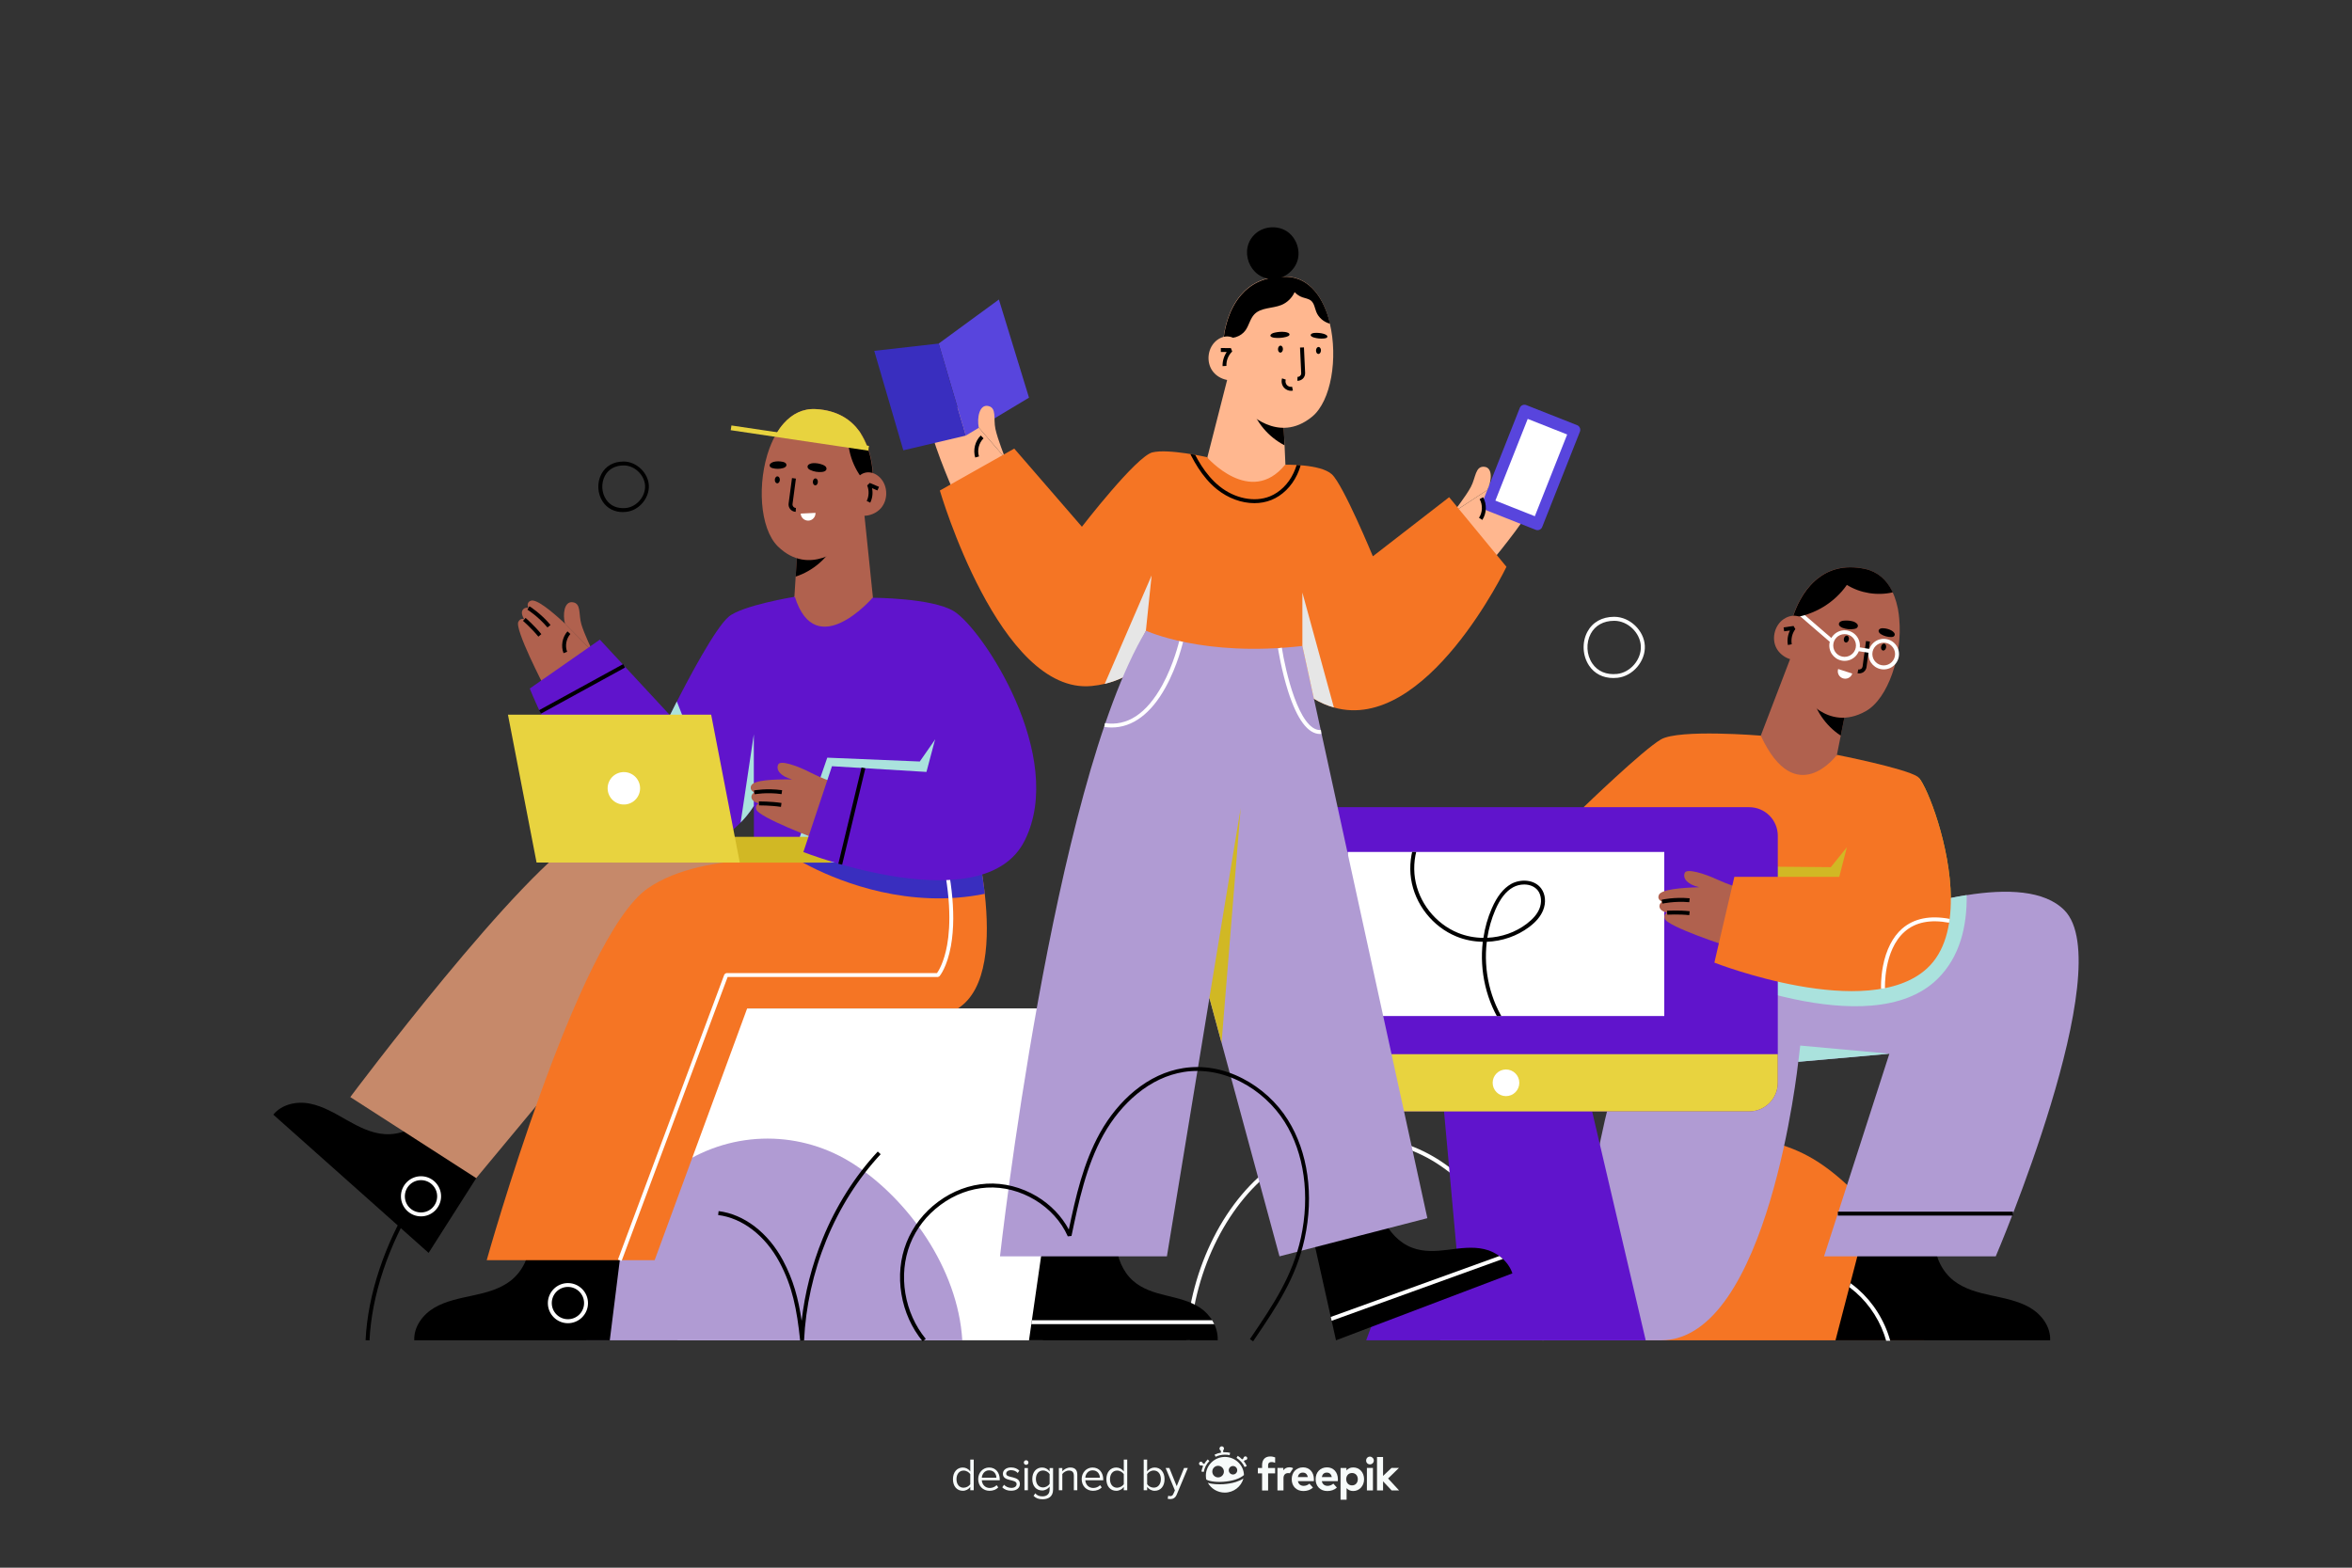 <svg xmlns="http://www.w3.org/2000/svg" xmlns:xlink="http://www.w3.org/1999/xlink" x="0px" y="0px" viewBox="0 0 3000 2000" style="enable-background:new 0 0 3000 2000;" xml:space="preserve"><rect x="0" y="0" width="3000" height="2000" fill="#333333" stroke="none"/><style type="text/css">	.st0{display:none;}	.st1{display:inline;}	.st2{fill:#A594F9;}	.st3{fill:#F57524;}	.st4{fill:#FFFFFF;}	.st5{fill:#B0614E;}	.st6{fill:#B09BD3;}	.st7{fill:#AAE2DD;}	.st8{fill:#D1B824;}	.st9{fill:#6014CC;}	.st10{fill:#E8D33F;}	.st11{clip-path:url(#SVGID_00000163778123448756063680000016738682573828576410_);}	.st12{clip-path:url(#SVGID_00000078018314630451587430000006771161076779423884_);}	.st13{fill:#FFB78F;}	.st14{fill:#5845DD;}	.st15{fill:#392EBF;}	.st16{fill:#E6E6E6;}	.st17{clip-path:url(#SVGID_00000070097824782121049370000015421844276230576785_);}	.st18{clip-path:url(#SVGID_00000059990903499974040300000014142411099025169314_);}	.st19{clip-path:url(#SVGID_00000008831305979373701330000004408046294593655439_);}	.st20{fill:#C6896A;}	.st21{fill:#F7FBFA;}</style><g id="BACKGROUND" class="st0">	<g class="st1">		<rect class="st2" width="3000" height="2000"></rect>	</g></g><g id="OBJECTS">	<g>		<g>			<path class="st3" d="M1999.7,1709.9c5.3-92.3,49.8-179.8,114-224.1s146.3-44.3,210.5,0.1s124.8,131.7,130.1,224"></path>		</g>		<g>			<path class="st4" d="M1517.9,1710l-5-0.3c2.6-45.7,14.8-91,35.2-131.1c20.4-40.2,48.1-73,79.9-95c31.9-22,68.8-33.6,106.6-33.6    c0,0,0.1,0,0.1,0c37.8,0,74.7,11.7,106.6,33.8c33.3,23,64.5,56.7,87.9,94.8c25.9,42.2,40.8,87.5,43.3,131.2l-5,0.3    c-2.4-42.8-17.2-87.3-42.6-128.8c-23-37.5-53.7-70.6-86.5-93.3c-31.1-21.5-67-32.8-103.8-32.9c0,0-0.1,0-0.1,0    c-36.8,0-72.7,11.3-103.7,32.8C1567.5,1531.5,1523.2,1618.7,1517.9,1710z"></path>		</g>		<g>			<path d="M471.3,1710l-5-0.2c2.9-58.8,24-122,61-182.7c30.9-50.8,71.5-97.6,114-131.9c38.1-30.7,82.2-46.9,127.4-46.9    c0,0,0.1,0,0.1,0c45.2,0,89.3,16.3,127.5,47c39.8,32.1,77.1,78.9,104.9,132c30.8,58.7,48.7,121.8,51.7,182.4l-5,0.2    c-2.9-59.9-20.6-122.3-51.1-180.3c-27.5-52.4-64.3-98.7-103.6-130.4c-37.2-30-80.2-45.9-124.3-45.9c0,0-0.1,0-0.1,0    c-44,0-87,15.8-124.2,45.8c-41.5,33.4-82.7,81-112.9,130.6C495.1,1589.7,474.2,1652,471.3,1710z"></path>		</g>	</g>	<g>		<g>			<polygon class="st5" points="2349.3,996 2293.8,1020.9 2232.7,973 2286.9,831.4 2332.2,874.8 2356.1,897.7 2347.9,938.5     2343,963    "></polygon>		</g>		<g>			<path d="M2332.2,874.8l23.9,22.9l-8.2,40.8c-19.4-12.7-33.7-33.4-37.7-56.3C2317.7,879.8,2324.8,877.3,2332.2,874.8z"></path>		</g>		<g>			<path class="st5" d="M2379.8,907.3c-49.6,27.8-81.2-22.6-81.2-22.6l-12.1-78.5l-0.4-2.5l-0.1-0.8l-0.6-4l-0.7-4.6    c0,0,0-0.2,0.1-0.6l0.1-0.3c0.1-0.4,0.2-0.9,0.4-1.6c0.3-0.9,0.6-2,0.9-3.3c0.1-0.2,0.1-0.4,0.2-0.6c0.2-0.6,0.4-1.3,0.6-1.9    c3.6-11,11.8-30.6,27.6-44.9c0.9-0.8,1.8-1.6,2.8-2.4c14.2-11.6,34-18.8,61.3-13c16.1,3.5,27.4,13.9,34.5,28.1    c0.3,0.6,0.6,1.2,0.9,1.8c0.3,0.7,0.6,1.4,0.9,2.1c0.4,0.9,0.8,1.9,1.2,2.9c0.1,0.3,0.2,0.5,0.3,0.8c1.7,4.4,3,9.1,4,14    c0.1,0.1,0.1,0.2,0.1,0.3c0.2,0.7,0.3,1.4,0.4,2.2c0.7,3.7,1.2,7.6,1.5,11.5C2426.9,835.3,2408.4,891.3,2379.8,907.3z"></path>		</g>		<g>			<path d="M2371.3,859.1c-0.7,0-1.3-0.1-2-0.2l1-4.9c1.3,0.3,2.5,0,3.6-0.7c1.1-0.7,1.7-1.9,1.9-3.1l4.3-32.4l5,0.7l-4.3,32.4    c-0.3,2.6-1.8,5-4,6.6C2375.2,858.5,2373.3,859.1,2371.3,859.1z"></path>		</g>		<g>			<path d="M2358.2,816c-0.5,2.4-2.3,4.1-4.1,3.7c-1.7-0.4-2.7-2.6-2.2-5c0.5-2.4,2.3-4.1,4.1-3.7    C2357.7,811.4,2358.7,813.6,2358.2,816z"></path>		</g>		<g>			<path d="M2405.7,826.2c-0.5,2.4-2.3,4.1-4.1,3.7c-1.7-0.4-2.7-2.6-2.2-5c0.5-2.4,2.3-4.1,4.1-3.7    C2405.2,821.5,2406.2,823.8,2405.7,826.2z"></path>		</g>		<g>			<path d="M2351.8,791.8c-1.4,0.1-2.8,0.4-4.1,1.1s-2.2,2-2.2,3.3c0,2.3,2.4,3.8,4.5,4.7c4.7,1.8,9.9,2.4,14.9,1.5    c1.8-0.3,3.7-0.9,4.5-2.5c1.8-3.6-3.1-6.1-5.1-6.9C2360.3,791.8,2355.9,791.4,2351.8,791.8z"></path>		</g>		<g>			<path d="M2402.3,801.5c-1.2-0.1-2.5-0.1-3.7,0.4s-2.2,1.4-2.4,2.6c-0.3,2,1.5,3.7,3.2,4.7c3.8,2.3,8.2,3.5,12.6,3.5    c1.6,0,3.3-0.2,4.2-1.5c2.1-2.9-1.8-5.8-3.4-6.7C2409.7,802.7,2405.9,801.7,2402.3,801.5z"></path>		</g>		<g>			<path class="st4" d="M2362.6,859.3c-1.6,5-6.9,7.7-11.9,6.1c-5-1.6-7.7-6.9-6.1-11.9"></path>		</g>		<g>			<g>				<path class="st4" d="M2352.8,843.1c-10.8,0-19.5-8.8-19.5-19.5s8.8-19.5,19.5-19.5c10.8,0,19.5,8.8,19.5,19.5     S2363.6,843.1,2352.8,843.1z M2352.8,809c-8,0-14.5,6.5-14.5,14.5c0,8,6.5,14.5,14.5,14.5c8,0,14.5-6.5,14.5-14.5     C2367.3,815.5,2360.8,809,2352.8,809z"></path>			</g>			<g>				<path class="st4" d="M2402.7,854c-10.8,0-19.5-8.8-19.5-19.5s8.8-19.5,19.5-19.5c10.8,0,19.5,8.8,19.5,19.5     S2413.5,854,2402.7,854z M2402.7,819.9c-8,0-14.5,6.5-14.5,14.5c0,8,6.5,14.5,14.5,14.5c8,0,14.5-6.5,14.5-14.5     C2417.2,826.5,2410.7,819.9,2402.7,819.9z"></path>			</g>			<g>									<rect x="2375" y="820.6" transform="matrix(0.16 -0.987 0.987 0.16 1179.415 3043.366)" class="st4" width="5" height="16.5"></rect>			</g>			<g>									<rect x="2312.5" y="769.7" transform="matrix(0.653 -0.757 0.757 0.653 197.968 2029.493)" class="st4" width="5" height="57.7"></rect>			</g>		</g>		<g>			<path d="M2414.3,755.7c-19.8,4.5-41.3,1.2-58.6-9.5c-15.8,22.8-41.6,38.3-69.1,41.8c0.2-0.6,0.4-1.3,0.6-1.9    c3.6-11,11.8-30.6,27.6-44.9c0.9-0.8,1.8-1.6,2.8-2.4c14.2-11.6,34-18.8,61.3-13c16.1,3.5,27.4,13.9,34.5,28.1    C2413.7,754.5,2414,755.1,2414.3,755.7z"></path>		</g>		<g>			<path class="st5" d="M2303.9,795.7c-1.9-5.4-7.3-9.2-13-10c-5.7-0.8-11.5,1.1-16.2,4.4c-10.7,7.6-14.9,23-9.7,35    c5.3,12,19.5,19.3,32.3,16.6"></path>		</g>		<g>			<path d="M2280.5,822.9c-1.2-6.2-0.2-12.9,2.6-18.5l-7.4,1l-0.7-5l12.7-1.8l2.3,4c-4.1,5.4-5.8,12.6-4.6,19.3L2280.5,822.9z"></path>		</g>		<g>			<path class="st3" d="M2343,963c0,0-52.5,71.7-97.1-24.5c0,0-104.2-8.6-127.3,4.8c-23.1,13.4-98.6,86.4-98.6,86.4v132.6H2385    L2343,963z"></path>		</g>		<g>			<path d="M2374.1,1583.4l-32.9,126.5l273.8,0c0.7-17.3-10.8-32.9-25.7-41.6c-14.9-8.7-32.3-11.9-49.2-15.6    c-16.9-3.6-34.2-8.1-47.9-18.7c-14.8-11.5-23.9-29.9-24.1-48.6"></path>		</g>		<g>			<path class="st6" d="M2545.6,1602.8h-219l83.3-258.5l-116.2,10.3c0,0-37.7,355.3-175.2,355.3c-137.5,0-281.8,0-281.8,0    l84.7-189.8h108.3c0,0,38.9-279.8,135.1-328.5l15.4,1.3l14.4,1.2l119.8,9.7c0,0,87.8-40.5,173.8-58.1c6.8-1.4,13.6-2.7,20.3-3.7    c51.3-8.2,99.4-6.4,124.7,19.3C2703.8,1232.9,2545.6,1602.8,2545.6,1602.8z"></path>		</g>		<g>			<path class="st7" d="M2471.4,1248.8c-86.4,85.2-301.7-12.2-301.7-12.2l10.5-43.8l14.4,1.2l119.8,9.7c0,0,87.8-40.5,173.8-58.1    c6.8-1.4,13.6-2.7,20.3-3.7C2509.1,1181.7,2499.9,1220.7,2471.4,1248.8z"></path>		</g>		<g>			<path class="st8" d="M2488.3,1145.6c-86,17.7-173.8,58.1-173.8,58.1l-119.8-9.7l-14.4-1.2l7.3-30.5l13.8-57.2l133.8,1.2    l20.7-25.6l10-9.6l81.7-78.9C2458.6,1004.9,2487.7,1078.9,2488.3,1145.6z"></path>		</g>		<g>			<polygon class="st9" points="2010.3,1330.3 1833.9,1330.3 1858.9,1605.3 1780.9,1605.3 1742.6,1709.9 2099.1,1709.9    "></polygon>		</g>		<g>			<path class="st9" d="M2267.6,1066.3v315.1c0,20.2-16.3,36.5-36.5,36.5h-620.5c-20.2,0-36.5-16.3-36.5-36.5v-315.1    c0-20.2,16.3-36.5,36.5-36.5h620.5C2251.3,1029.8,2267.6,1046.1,2267.6,1066.3z"></path>		</g>		<g>			<path class="st10" d="M2267.6,1344.9v36.5c0,20.2-16.3,36.5-36.5,36.5h-620.5c-20.2,0-36.5-16.3-36.5-36.5v-36.5H2267.6z"></path>		</g>		<g>			<circle class="st4" cx="1920.9" cy="1381.4" r="17"></circle>		</g>		<g>			<rect x="1718.9" y="1086.9" class="st4" width="403.9" height="209.3"></rect>		</g>		<g>			<g>				<path class="st5" d="M2167.4,1131.9c-14.7-3.4-21.4-10.9-18.5-18.3c2.4-6,24.4,0.5,42.2,8.8c12,5.6,26.6,10.1,26.6,10.1     l-12.2,75.3c0,0-79.4-25.6-82.1-35.9c-1.6-6.1,3.2-7.5,3.2-7.5s-8.4-1.6-9.7-6.5c-1.4-4.9,3.2-7.5,3.2-7.5s-7-2.5-4.2-8.7     C2118.8,1134.9,2143.2,1132.5,2167.4,1131.9z"></path>			</g>			<g>				<path d="M2120.5,1152.8l-1.1-4.9c0.6-0.2,16.1-3.7,35.8-1.9l-0.5,5C2135.8,1149.3,2120.7,1152.8,2120.5,1152.8z"></path>			</g>			<g>				<path d="M2154.7,1167.5c-13.2-1.4-27.9-0.6-28.1-0.6l-0.3-5c0.6,0,15.3-0.9,28.9,0.6L2154.7,1167.5z"></path>			</g>		</g>		<g>			<defs>				<rect id="SVGID_1_" x="1718.9" y="1086.9" width="403.9" height="209.3"></rect>			</defs>			<clipPath id="SVGID_00000132791006649172535240000016943898544020572828_">				<use xlink:href="#SVGID_1_" style="overflow:visible;"></use>			</clipPath>			<g style="clip-path:url(#SVGID_00000132791006649172535240000016943898544020572828_);">				<path d="M2046.5,1377.1c-50.5,0-100.8-26.2-129.4-67.9c-21.3-31.1-30.2-70.3-25.8-107.7c-11.5-0.2-23-2.4-33.7-6.8     c-30.3-12.4-53-41.2-57.8-73.6s8.4-66.6,33.8-87.3l3.2,3.9c-24,19.6-36.6,52-32,82.7c4.6,30.7,26.1,58,54.8,69.7     c10.3,4.2,21.4,6.3,32.5,6.4c1.9-13,5.5-25.6,10.7-37.6c6.7-15.4,14.8-25.6,24.7-31.2c11.7-6.5,29.7-6.1,38.4,5.9     c5.4,7.4,6.3,18.1,2.3,27.8c-3.1,7.6-8.9,14.6-17.7,21.2c-15.5,11.7-34.7,18.2-54.1,18.9c-4.4,36.5,4.2,74.7,24.9,105     c28.7,41.9,79.9,67.6,130.6,65.7l0.2,5C2050.3,1377.1,2048.4,1377.1,2046.5,1377.1z M1944.1,1128.4c-5,0-10.1,1.3-14.2,3.6     c-9,5-16.4,14.4-22.6,28.8c-4.9,11.4-8.3,23.3-10.2,35.6c18.1-0.8,35.9-6.9,50.3-17.9c8-6.1,13.3-12.3,16.1-19.1     c3.3-8,2.6-17-1.7-23C1957.6,1130.8,1950.9,1128.4,1944.1,1128.4z"></path>			</g>		</g>		<g>			<polygon class="st7" points="2293.8,1354.6 2296.2,1333.9 2410,1344.3    "></polygon>		</g>		<g>			<path class="st3" d="M2458,1235.4c-75.4,69.4-271.3-7.3-271.3-7.3l7.9-34.1l7.4-31.6l10.2-43.8h133.8l9.7-37.7L2343,963    c0,0,86.8,17.1,102.9,27.8c0.5,0.3,1,0.8,1.6,1.5c11.2,12.7,40.2,86.7,40.8,153.3C2488.6,1181.1,2480.8,1214.4,2458,1235.4z"></path>		</g>		<g>			<rect x="2344.2" y="1545.8" width="223.4" height="5"></rect>		</g>		<g>			<path class="st4" d="M2399.3,1261.2c0-0.5-0.6-12.9,2.4-28.5c4-20.9,12.5-37.5,24.5-48c15-13,35.4-17.2,60.7-12.4l-0.9,4.9    c-23.8-4.5-42.8-0.7-56.5,11.3c-27.2,23.7-25.2,72-25.2,72.5L2399.3,1261.2z"></path>		</g>		<g>			<defs>				<path id="SVGID_00000166677551895320252320000002008245396759886268_" d="M2374.1,1584l-32.9,126.5l273.8,0     c0.7-17.3-10.8-32.9-25.7-41.6c-14.9-8.7-32.3-11.9-49.2-15.6c-16.9-3.6-34.2-8.1-47.9-18.7c-14.8-11.5-23.9-29.9-24.1-48.6"></path>			</defs>			<clipPath id="SVGID_00000070840881796568447870000011593717004365559192_">				<use xlink:href="#SVGID_00000166677551895320252320000002008245396759886268_" style="overflow:visible;"></use>			</clipPath>			<g style="clip-path:url(#SVGID_00000070840881796568447870000011593717004365559192_);">				<path class="st4" d="M2415,1757.8l-5-0.6c2.7-23.9-2.4-49.5-14.3-72c-11.9-22.5-30.2-41.1-51.5-52.3l2.3-4.4     c22.2,11.7,41.2,31,53.5,54.4C2412.5,1706.3,2417.8,1732.9,2415,1757.8z"></path>			</g>		</g>	</g>	<g>		<rect x="864.2" y="1286.5" class="st4" width="466.1" height="423.4"></rect>	</g>	<g>		<g>			<path class="st13" d="M1282.2,584.5l-66.3,41.8c0,0-34.3-78.6-28.2-87.6c3.6-5.4,7.9-2.6,7.9-2.6s-4.4-7.5-1.6-11.9    c2.8-4.4,7.9-2.6,7.9-2.6s-2.9-7.1,3.8-9.2c7.3-2.3,25.8,14.9,42.7,33.1"></path>		</g>		<g>			<path d="M1225.1,548.7c-11.5-15.7-24.6-25.1-24.7-25.1l2.9-4.1c0.6,0.4,13.8,9.8,25.8,26.3L1225.1,548.7z"></path>		</g>		<g>			<path d="M1212.4,559.8c-7.9-11.2-18.5-21.9-18.6-22l3.6-3.5c0.4,0.5,11,11.2,19.2,22.7L1212.4,559.8z"></path>		</g>		<g>			<path d="M1243.9,583.7c-3-9.7-0.2-21,7.1-28.1l3.5,3.6c-5.9,5.8-8.3,15.1-5.8,23.1L1243.9,583.7z"></path>		</g>		<g>			<path class="st13" d="M1853.8,653.5l52.2,58.5c0,0,54.6-66.1,51.3-76.4c-2-6.2-6.9-4.7-6.9-4.7s6.3-6,4.8-11s-6.9-4.7-6.9-4.7    s4.7-6-1.2-9.9c-6.4-4.2-28.9,7.2-50.2,20"></path>		</g>		<g>			<path d="M1918.5,634.8l-3.1-4c16.1-12.5,31.4-17.9,32.1-18.1l1.6,4.7C1949,617.5,1933.9,622.9,1918.5,634.8z"></path>		</g>		<g>			<path d="M1927.6,649l-3.1-3.9c11-8.8,24.1-16.2,24.7-16.5l2.4,4.4C1951.5,633.1,1938.3,640.5,1927.6,649z"></path>		</g>		<g>			<g>				<path class="st14" d="M1958.8,675.9l-64.8-25.6c-3.3-1.3-4.9-5-3.6-8.3l48.1-121.6c1.3-3.3,5-4.9,8.3-3.6l64.8,25.6     c3.3,1.3,4.9,5,3.6,8.3l-48.1,121.6C1965.8,675.6,1962.1,677.2,1958.8,675.9z"></path>			</g>			<g>									<rect x="1925.8" y="540.3" transform="matrix(0.93 0.368 -0.368 0.93 356.462 -676.769)" class="st4" width="54.1" height="112.1"></rect>			</g>		</g>		<g>			<path d="M1890.7,663.3l-4.2-2.7c4.6-7,4.9-16.5,0.8-23.8l4.4-2.5C1896.7,643.2,1896.3,654.8,1890.7,663.3z"></path>		</g>		<g>			<path class="st13" d="M1897,625.2c5.6-10.9,7.5-28.7-3.7-29.7c-11.7-1.1-10.8,13.7-17.2,25.7c-6.4,12-22.3,32.2-22.3,32.2"></path>		</g>		<g>			<polygon class="st13" points="1540,583.5 1547.2,624.4 1649.4,625.5 1639.6,593.5 1636.3,519.8 1569.3,468.8    "></polygon>		</g>		<g>			<path d="M1595.4,516.6c6.4,22.1,22.6,40.9,43,51.5l-2-46l-20-15.3C1609.4,510,1602.6,513.3,1595.4,516.6z"></path>		</g>		<g>			<g>				<polygon class="st14" points="1197.3,438.3 1274.1,382.1 1312.5,507.3 1231.9,555.7     "></polygon>			</g>			<g>				<polygon class="st15" points="1197.3,438.3 1115.1,447.6 1152.2,574.5 1231.9,555.7     "></polygon>			</g>		</g>		<g>			<path class="st13" d="M1673.6,531.6c-44,36.1-84-8.1-84-8.1l-27.9-82.2l-1.5-4.4c0,0,0-0.1,0-0.3c0-0.4,0.1-1.1,0.2-2.3    c0.1-0.8,0.2-1.8,0.3-2.9l0.1-1.2l0-0.4l0-0.2c1.5-11.7,6.4-35.3,21.9-53.3c11.8-13.8,29.8-24.3,57.2-23.5c0.3,0,0.6,0,0.9,0    c3.2,0.1,6.3,0.5,9.2,1.2c1.1,0.3,2.3,0.5,3.3,0.9c1.4,0.4,2.7,0.9,4,1.4c2.8,1.1,5.5,2.6,8,4.3c11.2,7.4,19.5,19.4,25.3,33.9    c0.5,1.4,1.1,2.7,1.6,4.1c0.4,1.1,0.8,2.2,1.1,3.3c0.5,1.6,1,3.1,1.4,4.7c0.1,0.4,0.2,0.8,0.3,1.2l0.2,0.6c0.4,1.4,0.7,2.7,1,4.1    c0,0,0,0.1,0,0.2C1706.7,456.7,1698,511.6,1673.6,531.6z"></path>		</g>		<g>			<path d="M1655.1,485.8c-0.1,0-0.2,0-0.3,0l0.2-5c1.3,0,2.5-0.4,3.4-1.4c0.9-0.9,1.4-2.1,1.3-3.4l-1.5-32.6l5-0.2l1.5,32.6    c0.1,2.7-0.9,5.3-2.8,7.2C1660.1,484.7,1657.7,485.8,1655.1,485.8z"></path>		</g>		<g>			<path d="M1636.4,445.5c-0.1,2.5-1.6,4.4-3.3,4.4c-1.8-0.1-3.1-2.1-3-4.6c0.1-2.5,1.6-4.4,3.3-4.4    C1635.1,441,1636.5,443.1,1636.4,445.5z"></path>		</g>		<g>			<path class="st13" d="M1248.4,545.4c-2.4-12,0.7-29.6,11.8-27.5c11.6,2.2,6.6,16.2,9.5,29.5c2.9,13.3,12.5,37.1,12.5,37.1"></path>		</g>		<g>			<path d="M1684.9,447.2c-0.1,2.5-1.6,4.4-3.3,4.4c-1.8-0.1-3.1-2.1-3-4.6c0.1-2.5,1.6-4.4,3.3-4.4    C1683.6,442.7,1685,444.8,1684.9,447.2z"></path>		</g>		<g>			<path d="M1626.1,424.3c-1.4,0.3-2.8,0.7-3.9,1.4c-1.1,0.7-1.9,1.7-1.8,2.6c0.3,1.6,2.8,2.3,5.1,2.6c4.9,0.6,10.1,0.2,15-1.1    c1.7-0.5,3.6-1.2,4.1-2.3c1.3-2.7-3.8-3.8-5.9-4C1634.6,423,1630.1,423.4,1626.1,424.3z"></path>		</g>		<g>			<path d="M1677.1,424.7c-1.2,0.1-2.5,0.2-3.5,0.7c-1,0.4-1.8,1.2-1.8,2.1c0,1.5,2.2,2.5,4.1,3.1c4.2,1.2,8.7,1.7,13.1,1.2    c1.5-0.2,3.2-0.5,3.8-1.5c1.5-2.3-2.9-4-4.7-4.5C1684.6,424.8,1680.7,424.5,1677.1,424.7z"></path>		</g>		<g>			<path d="M1330.7,1583.4l-18.2,126.5l240.7,0c0.6-17.3-9.5-32.9-22.6-41.6s-28.4-11.9-43.3-15.6c-14.9-3.6-30.1-8.1-42.1-18.7    c-13-11.5-21-29.9-21.1-48.6"></path>		</g>		<g>			<path d="M1676.2,1585.1l27.9,124.8l225-85.4c-5.6-16.4-20.6-27.4-35.9-30.9s-30.8-1.1-46,0.8c-15.2,1.9-31,3.1-46-2.6    c-16.2-6.1-30.2-20.5-37-38"></path>		</g>		<g>			<path d="M1646.8,498.6c-3.4,0-6.8-1.5-9.1-4.1c-2.8-3.2-3.7-7.8-2.4-11.8l4.7,1.6c-0.8,2.3-0.2,5.1,1.4,6.9    c1.6,1.8,4.3,2.7,6.7,2.2l1,4.9C1648.4,498.5,1647.6,498.6,1646.8,498.6z"></path>		</g>		<g>			<path d="M1696.5,413c-7.8-2-14.7-7.7-17.6-15.2c-1.9-4.9-2.6-10.7-6.5-14.1c-3.1-2.6-7.3-3.1-11.1-4.4c-3.8-1.3-7.3-3.7-10-6.6    c-3.3,7.3-9.5,13.4-16.9,16.4c-11.4,4.6-25.8,3-34.4,11.8c-5.4,5.6-6.8,14-11.3,20.4c-6,8.5-17.9,12-27.7,8.8l0-0.2    c1.5-11.7,6.4-35.3,21.9-53.3c11.8-13.8,29.8-24.3,57.2-23.5c0.3,0,0.6,0,0.9,0c3.2,0.1,6.3,0.5,9.2,1.2c1.1,0.3,2.3,0.5,3.3,0.9    c1.4,0.4,2.7,0.9,4,1.4c2.8,1.1,5.5,2.6,8,4.3c11.2,7.4,19.5,19.4,25.3,33.9c0.5,1.4,1.1,2.7,1.6,4.1c0.4,1.1,0.8,2.2,1.1,3.3    c0.5,1.6,1,3.1,1.4,4.7c0.1,0.4,0.2,0.8,0.3,1.2l0.2,0.6c0.4,1.4,0.7,2.7,1,4.1C1696.5,412.9,1696.5,412.9,1696.5,413z"></path>		</g>		<g>			<path class="st13" d="M1579.2,436.8c-2.9-5-8.8-7.8-14.5-7.6c-5.7,0.2-11.2,3.1-15.2,7.2c-9.2,9.4-10.7,25.3-3.4,36.2    c7.3,10.9,22.6,15.6,34.7,10.7"></path>		</g>		<g>			<path d="M1559.4,467.1c-0.2-6.3,1.7-12.7,5.3-18l-7.5-0.1l0-5l12.8,0.1l1.7,4.3c-4.9,4.7-7.7,11.6-7.4,18.4L1559.4,467.1z"></path>		</g>		<g>			<path d="M1623.7,356c14.1-0.2,27.5-10.4,31.4-24c3.9-13.6-2.1-29.4-13.9-37c-11.9-7.6-28.7-6.5-39.4,2.7    C1578.8,317.4,1593.6,356.4,1623.7,356z"></path>		</g>		<g>			<path class="st3" d="M1921.5,723.1c0,0-102.1,212.8-220.1,179.5c-8.4-2.4-17-6-25.5-11.1l0,0c-6.9-4.1-13.8-9.1-20.8-15.1    l-172.8-57.2c0,0-14.6,27.3-47.8,43.9c-7.5,3.8-16,7-25.4,9.3c-5.3,1.3-10.9,2.2-16.8,2.8c-117.5,11.3-193.5-249.4-193.5-249.4    l94.9-53.5L1380,672c0,0,69.4-90,90-94.9c20.7-4.9,69.4,6.1,69.4,6.1s55.5,63.9,99.8,9.7c0,0,45-1.2,59.6,12.2    c14.6,13.4,52.3,104.6,52.3,104.6l97.3-75.4L1921.5,723.1z"></path>		</g>		<g>			<path class="st16" d="M1468.9,734.1l-7.3,70.6l-27.1,58.5c-7.5,3.8-16,7-25.4,9.3L1468.9,734.1z"></path>		</g>		<g>			<path class="st6" d="M1585.7,1011.5l-97.3,591.3h-212.9c0,0,66.9-599.8,186.2-798.2c0,0,73,34.1,199.5,19.5l159.4,730    l-188.6,48.7L1496.8,1104"></path>		</g>		<g>			<path class="st16" d="M1701.4,902.6c-8.4-2.4-17-6-25.5-11.1l0,0l-14.7-67.4V756L1701.4,902.6z"></path>		</g>		<g>			<polygon class="st8" points="1582.5,1030.9 1558.1,1330.4 1542.6,1273    "></polygon>		</g>		<g>			<path class="st4" d="M1418,928.1c-3.1,0-6.2-0.2-9.4-0.7l0.7-4.9c28.5,4.3,53-11.9,73-48c15.1-27.4,21.7-56.4,21.8-56.7l4.9,1.1    c-0.1,0.3-6.8,30-22.3,58C1468.1,910.6,1444.5,928.1,1418,928.1z"></path>		</g>		<g>			<path class="st4" d="M1683.8,936.4c-15.5,0-29.2-18.3-40.8-54.4c-8.6-27-12.9-54.7-12.9-54.9l4.9-0.8    c4.5,29.5,21.9,105.1,48.8,105.1c0.4,0,0.7,0,1.1,0l0.4,5C1684.7,936.4,1684.3,936.4,1683.8,936.4z"></path>		</g>		<g>			<defs>				<path id="SVGID_00000140011779018189185990000014115674114096768418_" d="M1921.5,723.1c0,0-102.1,212.8-220.1,179.5     c-8.4-2.4-17-6-25.5-11.1l0,0c-6.9-4.1-13.8-9.1-20.8-15.1l-172.8-57.2c0,0-14.6,27.3-47.8,43.9c-7.5,3.8-16,7-25.4,9.3     c-5.3,1.3-10.9,2.2-16.8,2.8c-117.5,11.3-193.5-249.4-193.5-249.4l94.9-53.5L1380,672c0,0,69.4-90,90-94.9     c20.7-4.9,69.4,6.1,69.4,6.1s55.5,63.9,99.8,9.7c0,0,45-1.2,59.6,12.2c14.6,13.4,52.3,104.6,52.3,104.6l97.3-75.4L1921.5,723.1z     "></path>			</defs>			<clipPath id="SVGID_00000047035637838636964580000006652518411870154390_">				<use xlink:href="#SVGID_00000140011779018189185990000014115674114096768418_" style="overflow:visible;"></use>			</clipPath>			<g style="clip-path:url(#SVGID_00000047035637838636964580000006652518411870154390_);">				<path d="M1600,641.9c-16.3,0-33.5-6.2-47.8-17.7c-19.5-15.8-31.1-38-39.9-57.7l4.6-2c8.5,19.1,19.8,40.7,38.5,55.8     c19.4,15.7,44.6,20.8,64.2,13c12.7-5.1,23.8-15.9,30.3-29.8c5.6-11.8,8.3-25.6,8.3-42.3h5c0,17.5-2.9,32-8.7,44.4     c-7.1,15-19.1,26.8-33,32.3C1614.7,640.6,1607.5,641.9,1600,641.9z"></path>			</g>		</g>		<g>			<defs>				<path id="SVGID_00000116212005482553639640000008149641555037310388_" d="M1330.7,1583.4l-18.2,126.5l240.7,0     c0.6-17.3-9.5-32.9-22.6-41.6s-28.4-11.9-43.3-15.6c-14.9-3.6-30.1-8.1-42.1-18.7c-13-11.5-21-29.9-21.1-48.6"></path>			</defs>			<clipPath id="SVGID_00000137828837997744750420000000758143173747647670_">				<use xlink:href="#SVGID_00000116212005482553639640000008149641555037310388_" style="overflow:visible;"></use>			</clipPath>			<g style="clip-path:url(#SVGID_00000137828837997744750420000000758143173747647670_);">				<rect x="1299.9" y="1684.3" class="st4" width="273.8" height="5"></rect>			</g>		</g>		<g>			<defs>				<path id="SVGID_00000028314255746021305060000008238632656396327333_" d="M1676.2,1585.1l27.9,124.8l225-85.4     c-5.6-16.4-20.6-27.4-35.9-30.9s-30.8-1.1-46,0.8c-15.2,1.9-31,3.1-46-2.6c-16.2-6.1-30.2-20.5-37-38"></path>			</defs>			<clipPath id="SVGID_00000119098359047061098540000003422559138579183023_">				<use xlink:href="#SVGID_00000028314255746021305060000008238632656396327333_" style="overflow:visible;"></use>			</clipPath>			<g style="clip-path:url(#SVGID_00000119098359047061098540000003422559138579183023_);">									<rect x="1677.1" y="1636.2" transform="matrix(0.941 -0.34 0.34 0.941 -448.28 714.708)" class="st4" width="283.3" height="5"></rect>			</g>		</g>	</g>	<g>		<g>			<path class="st4" d="M2057.8,865c-13.1,0-24-5.5-30.9-15.8c-8.4-12.5-9.3-29.8-2.2-43.1c6.6-12.4,18.8-19.2,34.3-19.2    c0.1,0,0.1,0,0.2,0c19.7,0.1,37.8,17.4,38.8,37c1,19.6-15.2,38.7-34.8,40.8l0,0C2061.3,864.9,2059.5,865,2057.8,865z M2058.9,792    c-13.6,0-24.2,5.9-29.9,16.5c-6.2,11.7-5.5,26.9,2,37.9c6.8,10.1,18,14.8,31.6,13.4c17-1.8,31.2-18.4,30.3-35.6    c-0.9-17.1-16.7-32.2-33.8-32.2C2059,792,2059,792,2058.9,792z"></path>		</g>		<g>			<path d="M794.5,653.3c-10.8,0-19.8-4.6-25.6-13.1c-6.9-10.3-7.7-24.6-1.8-35.5c5.5-10.2,15.5-15.9,28.3-15.9c0.1,0,0.1,0,0.2,0    c16.2,0.1,31.2,14.3,32,30.5c0.8,16.2-12.6,32-28.7,33.7l0,0C797.4,653.2,796,653.3,794.5,653.3z M795.5,593.8    c-10.9,0-19.3,4.7-23.9,13.2c-5,9.4-4.4,21.6,1.6,30.4c5.4,8,14.4,11.8,25.3,10.7c13.6-1.5,25-14.8,24.3-28.5    c-0.7-13.7-13.4-25.8-27.1-25.8C795.5,593.8,795.5,593.8,795.5,593.8z"></path>		</g>	</g>	<g>		<g>			<path class="st6" d="M747.7,1709.9c5.6-92.3,52.5-179.8,120.3-224.1s154.4-44.3,222.1,0.1c67.8,44.4,131.8,131.7,137.3,224"></path>		</g>		<g>			<path d="M1176.9,1711.3c-14-17-23.4-37.9-27.1-60.3c-3.8-22.7-1.6-45.4,6.4-65.7c8.1-20.5,22.1-38.6,40.5-52.2    c18.6-13.8,40-21.7,61.8-23c21.7-1.3,44.4,4.5,64,16.2c17.5,10.5,31.7,25.3,40.8,42.3c8.8-42,18.5-85.1,39.8-123.4    c11.7-21,26.9-39.5,44.1-53.6c19.2-15.7,40-25.4,61.9-28.9c25-4,51.3,0.5,75.9,13.2c23.4,12,43.9,30.7,57.7,52.8    c25.7,40.9,33.4,96.1,21.4,151.5c-10.9,50.1-35.7,86.6-64.3,128.9l-1.4,2.1l-4.1-2.8l1.4-2.1c28.3-41.8,52.8-78,63.6-127.2    c11.8-54.1,4.3-108-20.7-147.8c-13.4-21.3-33.2-39.5-55.8-51c-23.7-12.2-48.9-16.5-72.9-12.7c-21,3.4-41,12.7-59.5,27.9    c-16.7,13.7-31.5,31.7-42.9,52.1c-22.1,39.9-31.6,85.3-40.8,129.2l-4.7,0.5c-16.9-38.5-60.3-64.7-103.2-62.2    c-20.8,1.2-41.3,8.8-59.1,22c-17.7,13.1-31.1,30.4-38.8,50c-7.6,19.5-9.7,41.2-6.1,63c3.6,21.6,12.6,41.6,26,58L1176.9,1711.3z"></path>		</g>		<g>			<path d="M1020.6,1710.2c-4.2-39.9-9.9-69.1-26.3-99.8c-18.1-34-47.4-56.5-78.3-60.3l0.6-5c32.5,4,63.2,27.5,82.1,62.9    c13.2,24.7,19.6,48.4,23.8,77.1c4-35.5,13.1-71.2,26.7-104.6c17-41.8,41.4-80.3,70.4-111.4l3.7,3.4    c-28.6,30.7-52.6,68.6-69.4,109.9c-16.6,40.6-26.3,84.7-28.3,127.6L1020.6,1710.2z"></path>		</g>	</g>	<g>		<g>			<polygon class="st5" points="998.6,790.6 1045.8,829.1 1117.2,798.8 1101.6,647.9 1046.6,678.1 1017.6,694 1014.9,735.5     1013.3,760.5    "></polygon>		</g>		<g>			<path d="M1046.6,678.1l-29,15.9l-2.7,41.6c22-7.2,41.2-23.5,51-44.5C1059.3,686.6,1053.1,682.4,1046.6,678.1z"></path>		</g>		<g>			<path class="st5" d="M1113.3,611.8v0.3c0,0.4,0,0.6,0,0.6l-1.9,4.2l-1.6,3.7l-0.3,0.7l-1,2.3l-32,72.7c0,0-43.6,40.5-84.3,0.8    c-23.4-22.9-26.7-81.8-10.8-125c1.4-3.7,2.9-7.3,4.5-10.7c0.3-0.7,0.6-1.3,1-2c0-0.1,0.1-0.2,0.2-0.3c2.2-4.5,4.7-8.6,7.5-12.5    c0.2-0.2,0.3-0.5,0.5-0.7c0.6-0.8,1.2-1.7,1.9-2.5c0.9-1.1,1.8-2.2,2.8-3.3c10.6-11.9,24.2-19.1,40.7-18.2    c27.8,1.5,45.1,13.6,55.8,28.5c0.7,1,1.4,2,2.1,3.1c11.5,17.9,14.4,39,15,50.5c0,0.9,0.1,1.8,0.1,2.6c0,1.4,0,2.5,0,3.4    C1113.3,610.9,1113.3,611.4,1113.3,611.8z"></path>		</g>		<g>			<path d="M1014.9,653c-2.7-0.1-5.2-1.4-6.9-3.4c-1.7-2-2.5-4.7-2.1-7.4l4.3-32.3l5,0.7l-4.3,32.3c-0.2,1.3,0.2,2.5,1,3.5    c0.8,1,2,1.6,3.3,1.6L1014.9,653z"></path>		</g>		<g>			<path d="M1036.8,614.6c-0.1,2.5,1.2,4.5,3,4.6c1.8,0.1,3.3-1.8,3.4-4.3c0.1-2.5-1.2-4.5-3-4.6    C1038.5,610.2,1036.9,612.1,1036.8,614.6z"></path>		</g>		<g>			<path d="M988.3,612c-0.1,2.5,1.2,4.5,3,4.6c1.8,0.1,3.3-1.8,3.4-4.3c0.1-2.5-1.2-4.5-3-4.6C990,607.6,988.4,609.6,988.3,612z"></path>		</g>		<g>			<path d="M1049.3,592.9c1.3,0.5,2.6,1.1,3.6,2.1c1,1,1.6,2.5,1.2,3.8c-0.6,2.2-3.3,3.1-5.6,3.3c-5,0.5-10.2-0.3-14.7-2.4    c-1.6-0.7-3.3-1.8-3.7-3.5c-0.8-4,4.6-5.1,6.7-5.3C1041,590.6,1045.4,591.4,1049.3,592.9z"></path>		</g>		<g>			<path d="M998,589.1c1.2,0.2,2.5,0.6,3.5,1.3c1,0.7,1.7,1.9,1.6,3.1c-0.2,2-2.4,3.2-4.4,3.7c-4.2,1.2-8.8,1.2-13.1,0.1    c-1.5-0.4-3.2-1.1-3.7-2.5c-1.2-3.3,3.2-5.1,5-5.6C990.5,588.3,994.5,588.4,998,589.1z"></path>		</g>		<g>			<path class="st4" d="M1021.3,655.2c0.2,5.2,4.7,9.2,9.9,9c5.2-0.2,9.2-4.7,9-9.9"></path>		</g>		<g>			<path d="M1113.3,611.8v0.3c0,0.4,0,0.6,0,0.6l-1.9,4.2l-1.6,3.7l-0.3,0.7c-17.3-16.1-27.8-39.5-27.8-63.1    c5.2-2.5,10.7-4.3,16.4-4.6c11.5,17.9,14.4,39,15,50.5c0,0.9,0.1,1.8,0.1,2.6c0,1.4,0,2.5,0,3.4    C1113.3,610.9,1113.3,611.4,1113.3,611.8z"></path>		</g>		<g>			<path class="st5" d="M1094.5,609c3.3-4.7,9.4-7,15.1-6.3c5.7,0.7,10.9,4,14.5,8.5c8.3,10.1,8.4,26.1,0.2,36.3    c-8.2,10.2-23.9,13.6-35.5,7.6"></path>		</g>		<g>			<path d="M1110,641.3l-4.5-2.2c3-6.1,3.2-13.6,0.6-19.8l3.3-3.2l11.8,5l-2,4.6l-6.9-2.9C1113.6,629,1112.8,635.6,1110,641.3z"></path>		</g>		<g>			<path class="st10" d="M1106.8,571.4l-117-17.4c1.5-2.6,3.1-5,4.7-7.4c0.2-0.2,0.3-0.5,0.5-0.7c0.6-0.8,1.2-1.7,1.9-2.5    c0.9-1.1,1.8-2.2,2.8-3.3c10.6-11.9,24.2-19.1,40.7-18.2c27.8,1.5,45.1,13.6,55.8,28.5C1100.8,557.1,1104.3,564.3,1106.8,571.4z"></path>		</g>		<g>			<g>									<rect x="1017" y="469.8" transform="matrix(0.147 -0.989 0.989 0.147 317.914 1485.581)" class="st10" width="6.1" height="177.4"></rect>			</g>		</g>		<g>			<g>				<path class="st5" d="M756.1,831.4l-61.6,45c0,0-38.6-74-33.3-83.2c3.1-5.5,7.5-3.1,7.5-3.1s-4.8-7-2.3-11.5     c2.5-4.4,7.5-3.1,7.5-3.1s-3.3-6.7,3.1-9.1c7-2.7,26,12.7,43.7,29.2"></path>			</g>			<g>				<path d="M698.3,800.5c-12.3-14.5-25.5-22.7-25.6-22.7l2.6-4.3c0.6,0.3,14,8.6,26.9,23.8L698.3,800.5z"></path>			</g>			<g>				<path d="M686.7,812.2c-8.4-10.3-19.4-20-19.6-20.1l3.3-3.8c0.5,0.4,11.5,10.1,20.1,20.7L686.7,812.2z"></path>			</g>			<g>				<path d="M718.8,833.3c-3.6-9.2-1.6-20.4,5-27.8l3.7,3.3c-5.3,6.1-7,15.2-4.1,22.7L718.8,833.3z"></path>			</g>		</g>		<g>			<path class="st5" d="M720.7,795.8c-3.1-11.5-1.3-28.8,9.6-27.5c11.4,1.4,7.5,15.3,11.2,28c3.7,12.7,14.7,35.2,14.7,35.2"></path>		</g>		<g>			<path class="st9" d="M1273,962.4c0,0-3.5,32.7-34,69c-0.1,0.2-0.3,0.3-0.4,0.5c-1.1,1.3-2.2,2.6-3.4,3.9    c-0.1,0.1-0.2,0.3-0.3,0.4c-13.1,14.6-30.7,29.5-54.3,43c-34.1,19.5-76.1,26.1-114.1,27c-3.8,0.1-7.5,0.1-11.2,0.1    c-7.2,0-14.3-0.2-21-0.6c-35.9-1.9-63.8-7.6-70.9-9.1c-1.2-0.2-1.8-0.4-1.8-0.4v-68.1l0,0c-0.4,0.7-5.8,10-16.8,21.2    c-18.9,19-46.5,38.4-101.8,33.2c-90-8.5-167.3-204.1-167.3-204.1l89.4-62.4l89.5,96.5l0,0c0.2-0.4,3.6-7.3,8.8-17.6    c15.8-31,48.9-93.4,65.9-108c17-14.6,84.5-25.6,84.5-25.6c26.8,85.2,99.3,1.2,99.3,1.2L1273,962.4z"></path>		</g>		<g>			<path class="st7" d="M883.7,946.6l-29.2-34.1l0,0c0.2-0.4,3.6-7.3,8.8-17.6L883.7,946.6z"></path>		</g>		<g>			<path d="M607.4,1503.1l-60.7,95.3L348.6,1422c11-13.4,30-17.4,46.9-14s32.1,12.6,47.1,21.1s31,16.7,48.2,17.8    c18.7,1.2,37.7-6.5,50.3-20.3"></path>		</g>		<g>			<path class="st20" d="M1045.4,1099.1c0,0-221.4-75.4-298.1-35.3c-81.3,42.6-300.5,335.8-300.5,335.8l160.6,103.4l161.8-194.7"></path>		</g>		<g>			<path d="M793.6,1583.4l-15.8,126.5l-249.4,0c-0.7-17.3,10.8-32.9,25.7-41.6c14.9-8.7,32.3-11.9,49.2-15.6    c16.9-3.6,34.2-8.1,47.9-18.7c14.8-11.5,23.9-29.9,24.1-48.6"></path>		</g>		<g>			<path class="st4" d="M724.4,1688.1c-14.1,0-25.6-11.5-25.6-25.6s11.5-25.6,25.6-25.6c14.1,0,25.6,11.5,25.6,25.6    S738.5,1688.1,724.4,1688.1z M724.4,1641.8c-11.4,0-20.6,9.2-20.6,20.6s9.2,20.6,20.6,20.6c11.4,0,20.6-9.2,20.6-20.6    S735.7,1641.8,724.4,1641.8z"></path>		</g>		<g>			<path class="st4" d="M537,1551.8c-14.1,0-25.6-11.5-25.6-25.6c0-14.1,11.5-25.6,25.6-25.6c14.1,0,25.6,11.5,25.6,25.6    C562.6,1540.3,551.1,1551.8,537,1551.8z M537,1505.6c-11.4,0-20.6,9.2-20.6,20.6c0,11.4,9.2,20.6,20.6,20.6    c11.4,0,20.6-9.2,20.6-20.6C557.6,1514.8,548.3,1505.6,537,1505.6z"></path>		</g>		<g>			<path class="st3" d="M1221.9,1286.5H953l-118,321.2H620.8c0,0,115.6-412.5,205.6-474.5c36.7-25.3,90-34.2,136.9-36.5    c19.7-1,38.2-0.8,53.9-0.1c27.8,1.2,46.5,3.8,46.5,3.8l171.5-64.5l0.1,0c0,0,14.7,49,20.8,104.4    C1262.4,1197.8,1259.7,1262.3,1221.9,1286.5z"></path>		</g>		<g>			<path class="st15" d="M1256.1,1140.3c-96.1,19.5-182.3-14.6-221.8-34.5c-7.4-3.7-13.1-6.9-17-9.2c-3.8-2.2-5.8-3.5-5.8-3.5    l1.4-4.1c14.4,4.3,24.9,7.7,29.7,9.2c13.2,1.1,21.2,2.2,21.2,2.2l171.5-64.5l0.1,0C1235.3,1035.8,1249.9,1084.8,1256.1,1140.3z"></path>		</g>		<g>			<path class="st7" d="M1239,1031.5c-0.1,0.2-0.3,0.3-0.4,0.5c-1.1,1.3-2.2,2.6-3.4,3.9l-171.5,64.5c0,0-8-1.1-21.2-2.2    c-4.8-1.6-15.3-5-29.7-9.2l42.4-122.4l118,4.9l19.5-28L1239,1031.5z"></path>		</g>		<g>			<path class="st7" d="M944.7,1049.3c11-11.1,16.4-20.5,16.8-21.2l0,0v-91.3L944.7,1049.3z"></path>		</g>		<g>			<g>				<rect x="780.3" y="1067.6" class="st8" width="279.8" height="32.9"></rect>			</g>			<g>				<g>					<polygon class="st10" points="943.6,1100.4 684.4,1100.4 647.9,911.8 907.1,911.8      "></polygon>				</g>				<g>											<ellipse transform="matrix(0.942 -0.335 0.335 0.942 -290.949 324.534)" class="st4" cx="795.8" cy="1006.1" rx="20.7" ry="20.7"></ellipse>				</g>			</g>		</g>		<g>			<path class="st4" d="M792.9,1608.6l-4.7-1.7L924,1243l2.3-1.6h268.9c2.1-3,9-14.1,12.9-35.9c4.3-24.1,5.8-66.7-11.6-132.5    l4.8-1.3c9.8,37,19.7,90.5,11.6,135.2c-4.9,27.1-14.2,38.1-14.6,38.6l-1.9,0.9H928.1L792.9,1608.6z"></path>		</g>		<g>			<g>				<path class="st5" d="M1010.3,994.4c-14.6-4.1-20.9-11.9-17.7-19.1c2.6-5.9,24.3,1.5,41.8,10.6c11.7,6.1,26.1,11.2,26.1,11.2     l-15.5,74.7c0,0-78.2-29.1-80.5-39.4c-1.4-6.2,3.5-7.3,3.5-7.3s-8.3-2-9.4-6.9c-1.1-4.9,3.5-7.3,3.5-7.3s-6.9-2.8-3.8-8.9     C961.6,995.3,986.1,994,1010.3,994.4z"></path>			</g>			<g>				<path d="M962.6,1013.3l-0.9-4.9c0.7-0.1,16.2-3,35.9-0.3l-0.7,5C978,1010.4,962.7,1013.3,962.6,1013.3z"></path>			</g>			<g>				<path d="M996.1,1029.4c-13.1-2-27.9-1.9-28-1.9l-0.1-5c0.6,0,15.3-0.2,28.8,1.9L996.1,1029.4z"></path>			</g>		</g>		<g>			<path class="st9" d="M1192.7,943.4l-11,41.4l-120.5-7.3l-36.5,109.5c0,0,230,90,282.3-14.6c53.7-107.4-54.1-270.9-90.6-292.8    c-28.1-16.9-103.4-17-103.4-17"></path>		</g>		<g>			<rect x="1023.9" y="1038.8" transform="matrix(0.234 -0.972 0.972 0.234 -180.002 1854.098)" width="126.4" height="5"></rect>		</g>		<g>			<rect x="681.1" y="876.1" transform="matrix(0.877 -0.481 0.481 0.877 -331.131 465.326)" width="122.3" height="5"></rect>		</g>	</g></g><g id="DESIGNED_BY_FREEPIK">	<g>		<g id="XMLID_29_">			<g id="XMLID_48_">				<g id="XMLID_56_">					<path class="st21" d="M1540.4,1861.9c-1.7,1.8-3.2,3.7-4.4,5.8l-1.9-1c-0.3-1.2-1.4-2-2.6-1.9c-1.3,0.2-2.3,1.4-2.1,2.7      s1.4,2.3,2.7,2.1c0.3,0,0.5-0.1,0.7-0.2l1.8,0.9c-1,2.2-1.7,4.6-2.2,7l3,0.5c0.9-5.2,3.4-10,7.2-13.9L1540.4,1861.9z"></path>				</g>				<g id="XMLID_55_">					<path class="st21" d="M1562.4,1852.7c-0.7,0-1.4,0-2,0.1l-0.3-2.5c0.8-0.6,1.2-1.6,1.1-2.6c-0.2-1.6-1.6-2.7-3.2-2.5      s-2.7,1.6-2.5,3.2c0.1,1,0.8,1.8,1.6,2.3l0.3,2.5c-2.9,0.5-5.6,1.3-8.2,2.6l1.3,2.7c3.7-1.8,7.8-2.7,12-2.7c2,0,4,0.2,5.9,0.6      l0.6-3C1566.8,1852.9,1564.6,1852.7,1562.4,1852.7z"></path>				</g>				<g id="XMLID_54_">					<path class="st21" d="M1588.8,1862.8c1.3-0.2,2.3-1.4,2.1-2.7c-0.2-1.3-1.4-2.3-2.7-2.1c-1.2,0.2-2.1,1.2-2.1,2.4l-1.7,1.5      c-1.7-1.7-3.6-3.3-5.6-4.6l-1.6,2.6c4.5,2.9,8.1,6.9,10.3,11.7l2.8-1.3c-1-2.2-2.3-4.3-3.8-6.2l1.6-1.4      C1588.3,1862.9,1588.5,1862.9,1588.8,1862.8z"></path>				</g>				<g id="XMLID_53_">					<path class="st21" d="M1560.2,1893.5c-1.5,0.1-3.1,0.1-4.6,0.1c-3.5,0-6.9-0.2-9.9-0.7c-1.6-0.2-3.4-0.6-5.1-1.2      c4.2,7.4,12.3,12.5,21.6,12.5c11.4,0,21-7.7,23.8-18c-2.7,1.8-6,3.3-9.8,4.5C1571.4,1892.2,1565.9,1893.1,1560.2,1893.5z"></path>				</g>				<g id="XMLID_49_">					<path class="st21" d="M1562.4,1858.7c-13.4,0-24.3,10.7-24.3,23.8c0,1.7,0.2,3.4,0.5,5c2.7,1.9,10.8,3.6,21.4,2.9      c11.5-0.7,21.2-3.8,26.7-8.6c0-0.8-0.1-1.6-0.2-2.3C1585,1867.7,1574.6,1858.7,1562.4,1858.7z M1553.7,1884.8      c-4.1,0-7.4-3.3-7.4-7.4c0-4.1,3.3-7.4,7.4-7.4c4.1,0,7.4,3.3,7.4,7.4C1561.1,1881.5,1557.8,1884.8,1553.7,1884.8z       M1572.7,1881.1c-3,0-5.4-2.4-5.4-5.4s2.4-5.4,5.4-5.4c3,0,5.4,2.4,5.4,5.4S1575.7,1881.1,1572.7,1881.1z"></path>				</g>			</g>			<g id="XMLID_46_">				<path class="st21" d="M1626.4,1866.2c-1.2-0.5-3.2-1.2-5.5-0.9c-2.2,0.3-3.4,1.4-3.4,4v3.5h8.9v6.9h-8.9v21.8h-7.7v-21.8h-5.4     v-6.9h5.4v-3.6c0-6.7,3.6-11.1,10.3-11.1c2.6,0,4.6,0.5,6.4,1.2L1626.4,1866.2z"></path>			</g>			<g id="XMLID_44_">				<path class="st21" d="M1645.2,1879.5c-0.7-0.1-1.4-0.2-2.1-0.2c-3.6,0-6,2.2-6,6.5v15.6h-7.7v-28.7h7.5v3.1     c1.8-2.7,4.6-3.9,8.1-3.9c1.7,0,3.4,0.5,4.4,1.3L1645.2,1879.5z"></path>			</g>			<g id="XMLID_41_">				<path class="st21" d="M1675.9,1887c0,0.9-0.1,2-0.1,2.6h-20.3c0.8,4.1,3.7,6,7.4,6c2.5,0,5.2-1,7.3-2.8l4.5,5     c-3.3,3-7.4,4.4-12.2,4.4c-8.8,0-14.9-6-14.9-15c0-9,5.9-15.2,14.5-15.2C1670.2,1872,1675.8,1878.1,1675.9,1887z M1655.4,1884.4     h12.7c-0.7-3.7-2.9-5.7-6.2-5.7C1658.2,1878.6,1656.1,1880.8,1655.4,1884.4z"></path>			</g>			<g id="XMLID_38_">				<path class="st21" d="M1706.5,1887c0,0.9-0.1,2-0.1,2.6H1686c0.8,4.1,3.7,6,7.4,6c2.5,0,5.2-1,7.3-2.8l4.5,5     c-3.3,3-7.4,4.4-12.2,4.4c-8.8,0-14.9-6-14.9-15c0-9,5.9-15.2,14.5-15.2C1700.8,1872,1706.4,1878.1,1706.5,1887z M1686,1884.4     h12.7c-0.7-3.7-2.9-5.7-6.2-5.7C1688.8,1878.6,1686.7,1880.8,1686,1884.4z"></path>			</g>			<g id="XMLID_35_">				<path class="st21" d="M1739.9,1887.1c0,8.6-6,15.1-13.9,15.1c-3.8,0-6.6-1.5-8.4-3.7v14.8h-7.7v-40.5h7.5v3.2     c1.9-2.3,4.6-3.9,8.6-3.9C1733.9,1872,1739.9,1878.4,1739.9,1887.1z M1717.1,1887.1c0,4.5,3,7.9,7.4,7.9c4.6,0,7.4-3.5,7.4-7.9     c0-4.4-2.8-7.9-7.4-7.9C1720.1,1879.2,1717.1,1882.5,1717.1,1887.1z"></path>			</g>			<g id="XMLID_32_">				<path class="st21" d="M1752.3,1863.3c0,2.8-2.2,4.9-4.9,4.9c-2.8,0-4.9-2.1-4.9-4.9c0-2.8,2.1-5,4.9-5     C1750.1,1858.4,1752.3,1860.6,1752.3,1863.3z M1751.2,1901.4h-7.7v-28.7h7.7V1901.4z"></path>			</g>			<g id="XMLID_30_">				<path class="st21" d="M1764.1,1882.9l10.8-10.2h9.5l-13.9,13.5l14,15.2h-9.5l-10.9-11.6v11.6h-7.7v-42.6h7.7V1882.9z"></path>			</g>		</g>		<g>			<g>				<path class="st21" d="M1237.6,1901.2v-4.2c-2.1,2.9-5.6,4.9-9.5,4.9c-7.4,0-12.6-5.6-12.6-14.8c0-9,5.2-14.9,12.6-14.9     c3.8,0,7.3,1.9,9.5,5v-15.1h4.4v39.1H1237.6z M1237.6,1893.5v-12.8c-1.6-2.5-5-4.6-8.5-4.6c-5.7,0-9.1,4.7-9.1,11     c0,6.3,3.4,10.9,9.1,10.9C1232.7,1897.9,1236.1,1895.9,1237.6,1893.5z"></path>			</g>			<g>				<path class="st21" d="M1247.7,1887c0-8.2,5.9-14.8,13.9-14.8c8.6,0,13.6,6.7,13.6,15.2v1.1h-22.9c0.4,5.3,4.1,9.8,10.2,9.8     c3.2,0,6.5-1.3,8.7-3.6l2.1,2.9c-2.8,2.8-6.6,4.3-11.2,4.3C1253.8,1901.9,1247.7,1895.8,1247.7,1887z M1261.6,1875.8     c-6,0-9,5.1-9.3,9.4h18.6C1270.9,1881,1268.1,1875.8,1261.6,1875.8z"></path>			</g>			<g>				<path class="st21" d="M1278.4,1897.4l2.3-3.2c1.9,2.2,5.4,4,9.3,4c4.3,0,6.7-2.1,6.7-4.9c0-6.9-17.5-2.6-17.5-13.1     c0-4.4,3.8-8.1,10.5-8.1c4.8,0,8.2,1.8,10.5,4.1l-2.1,3c-1.7-2.1-4.8-3.6-8.4-3.6c-3.9,0-6.3,1.9-6.3,4.5     c0,6.2,17.5,2.1,17.5,13.1c0,4.7-3.8,8.6-11.1,8.6C1285.2,1901.9,1281.3,1900.5,1278.4,1897.4z"></path>			</g>			<g>				<path class="st21" d="M1305.9,1865.9c0-1.6,1.3-3,2.9-3c1.6,0,3,1.3,3,3c0,1.6-1.3,2.9-3,2.9     C1307.3,1868.8,1305.9,1867.5,1305.9,1865.9z M1306.7,1901.2v-28.3h4.4v28.3H1306.7z"></path>			</g>			<g>				<path class="st21" d="M1318.3,1908.4l2.2-3.3c2.3,2.8,5.2,3.9,9.2,3.9c4.7,0,9.1-2.3,9.1-8.5v-4c-2.1,2.9-5.5,5-9.5,5     c-7.4,0-12.6-5.5-12.6-14.6c0-9.1,5.2-14.7,12.6-14.7c3.8,0,7.2,1.9,9.5,5v-4.3h4.4v27.5c0,9.4-6.6,12.3-13.5,12.3     C1324.9,1912.6,1321.7,1911.7,1318.3,1908.4z M1338.8,1893v-12.4c-1.5-2.5-4.9-4.6-8.4-4.6c-5.7,0-9.1,4.5-9.1,10.8     c0,6.2,3.4,10.8,9.1,10.8C1333.9,1897.6,1337.3,1895.5,1338.8,1893z"></path>			</g>			<g>				<path class="st21" d="M1369.7,1901.2v-18.5c0-5-2.5-6.6-6.3-6.6c-3.5,0-6.7,2.1-8.4,4.4v20.7h-4.4v-28.3h4.4v4.1     c2-2.3,5.9-4.8,10.1-4.8c5.9,0,9,3,9,9.1v19.9H1369.7z"></path>			</g>			<g>				<path class="st21" d="M1379.7,1887c0-8.2,5.9-14.8,13.9-14.8c8.6,0,13.6,6.7,13.6,15.2v1.1h-22.9c0.4,5.3,4.1,9.8,10.2,9.8     c3.2,0,6.5-1.3,8.7-3.6l2.1,2.9c-2.8,2.8-6.6,4.3-11.2,4.3C1385.8,1901.9,1379.7,1895.8,1379.7,1887z M1393.6,1875.8     c-6,0-9,5.1-9.3,9.4h18.6C1402.9,1881,1400.1,1875.8,1393.6,1875.8z"></path>			</g>			<g>				<path class="st21" d="M1433.4,1901.2v-4.2c-2.1,2.9-5.6,4.9-9.6,4.9c-7.4,0-12.6-5.6-12.6-14.8c0-9,5.2-14.9,12.6-14.9     c3.8,0,7.3,1.9,9.6,5v-15.1h4.4v39.1H1433.4z M1433.4,1893.5v-12.8c-1.6-2.5-5-4.6-8.5-4.6c-5.7,0-9.1,4.7-9.1,11     c0,6.3,3.4,10.9,9.1,10.9C1428.4,1897.9,1431.8,1895.9,1433.4,1893.5z"></path>			</g>			<g>				<path class="st21" d="M1458.8,1901.2v-39.1h4.4v15.1c2.3-3.1,5.7-5,9.6-5c7.4,0,12.6,5.9,12.6,14.9c0,9.2-5.2,14.8-12.6,14.8     c-4,0-7.4-2.1-9.6-4.9v4.2H1458.8z M1471.6,1897.9c5.7,0,9.1-4.6,9.1-10.9c0-6.3-3.4-11-9.1-11c-3.5,0-6.9,2.1-8.4,4.6v12.8     C1464.7,1895.9,1468.1,1897.9,1471.6,1897.9z"></path>			</g>			<g>				<path class="st21" d="M1490.1,1908.2c0.6,0.3,1.7,0.5,2.4,0.5c1.9,0,3.2-0.6,4.2-3l1.9-4.3l-11.8-28.6h4.7l9.4,23.2l9.4-23.2     h4.8l-14.2,34c-1.7,4.1-4.6,5.7-8.3,5.7c-0.9,0-2.4-0.2-3.2-0.4L1490.1,1908.2z"></path>			</g>		</g>	</g></g></svg>